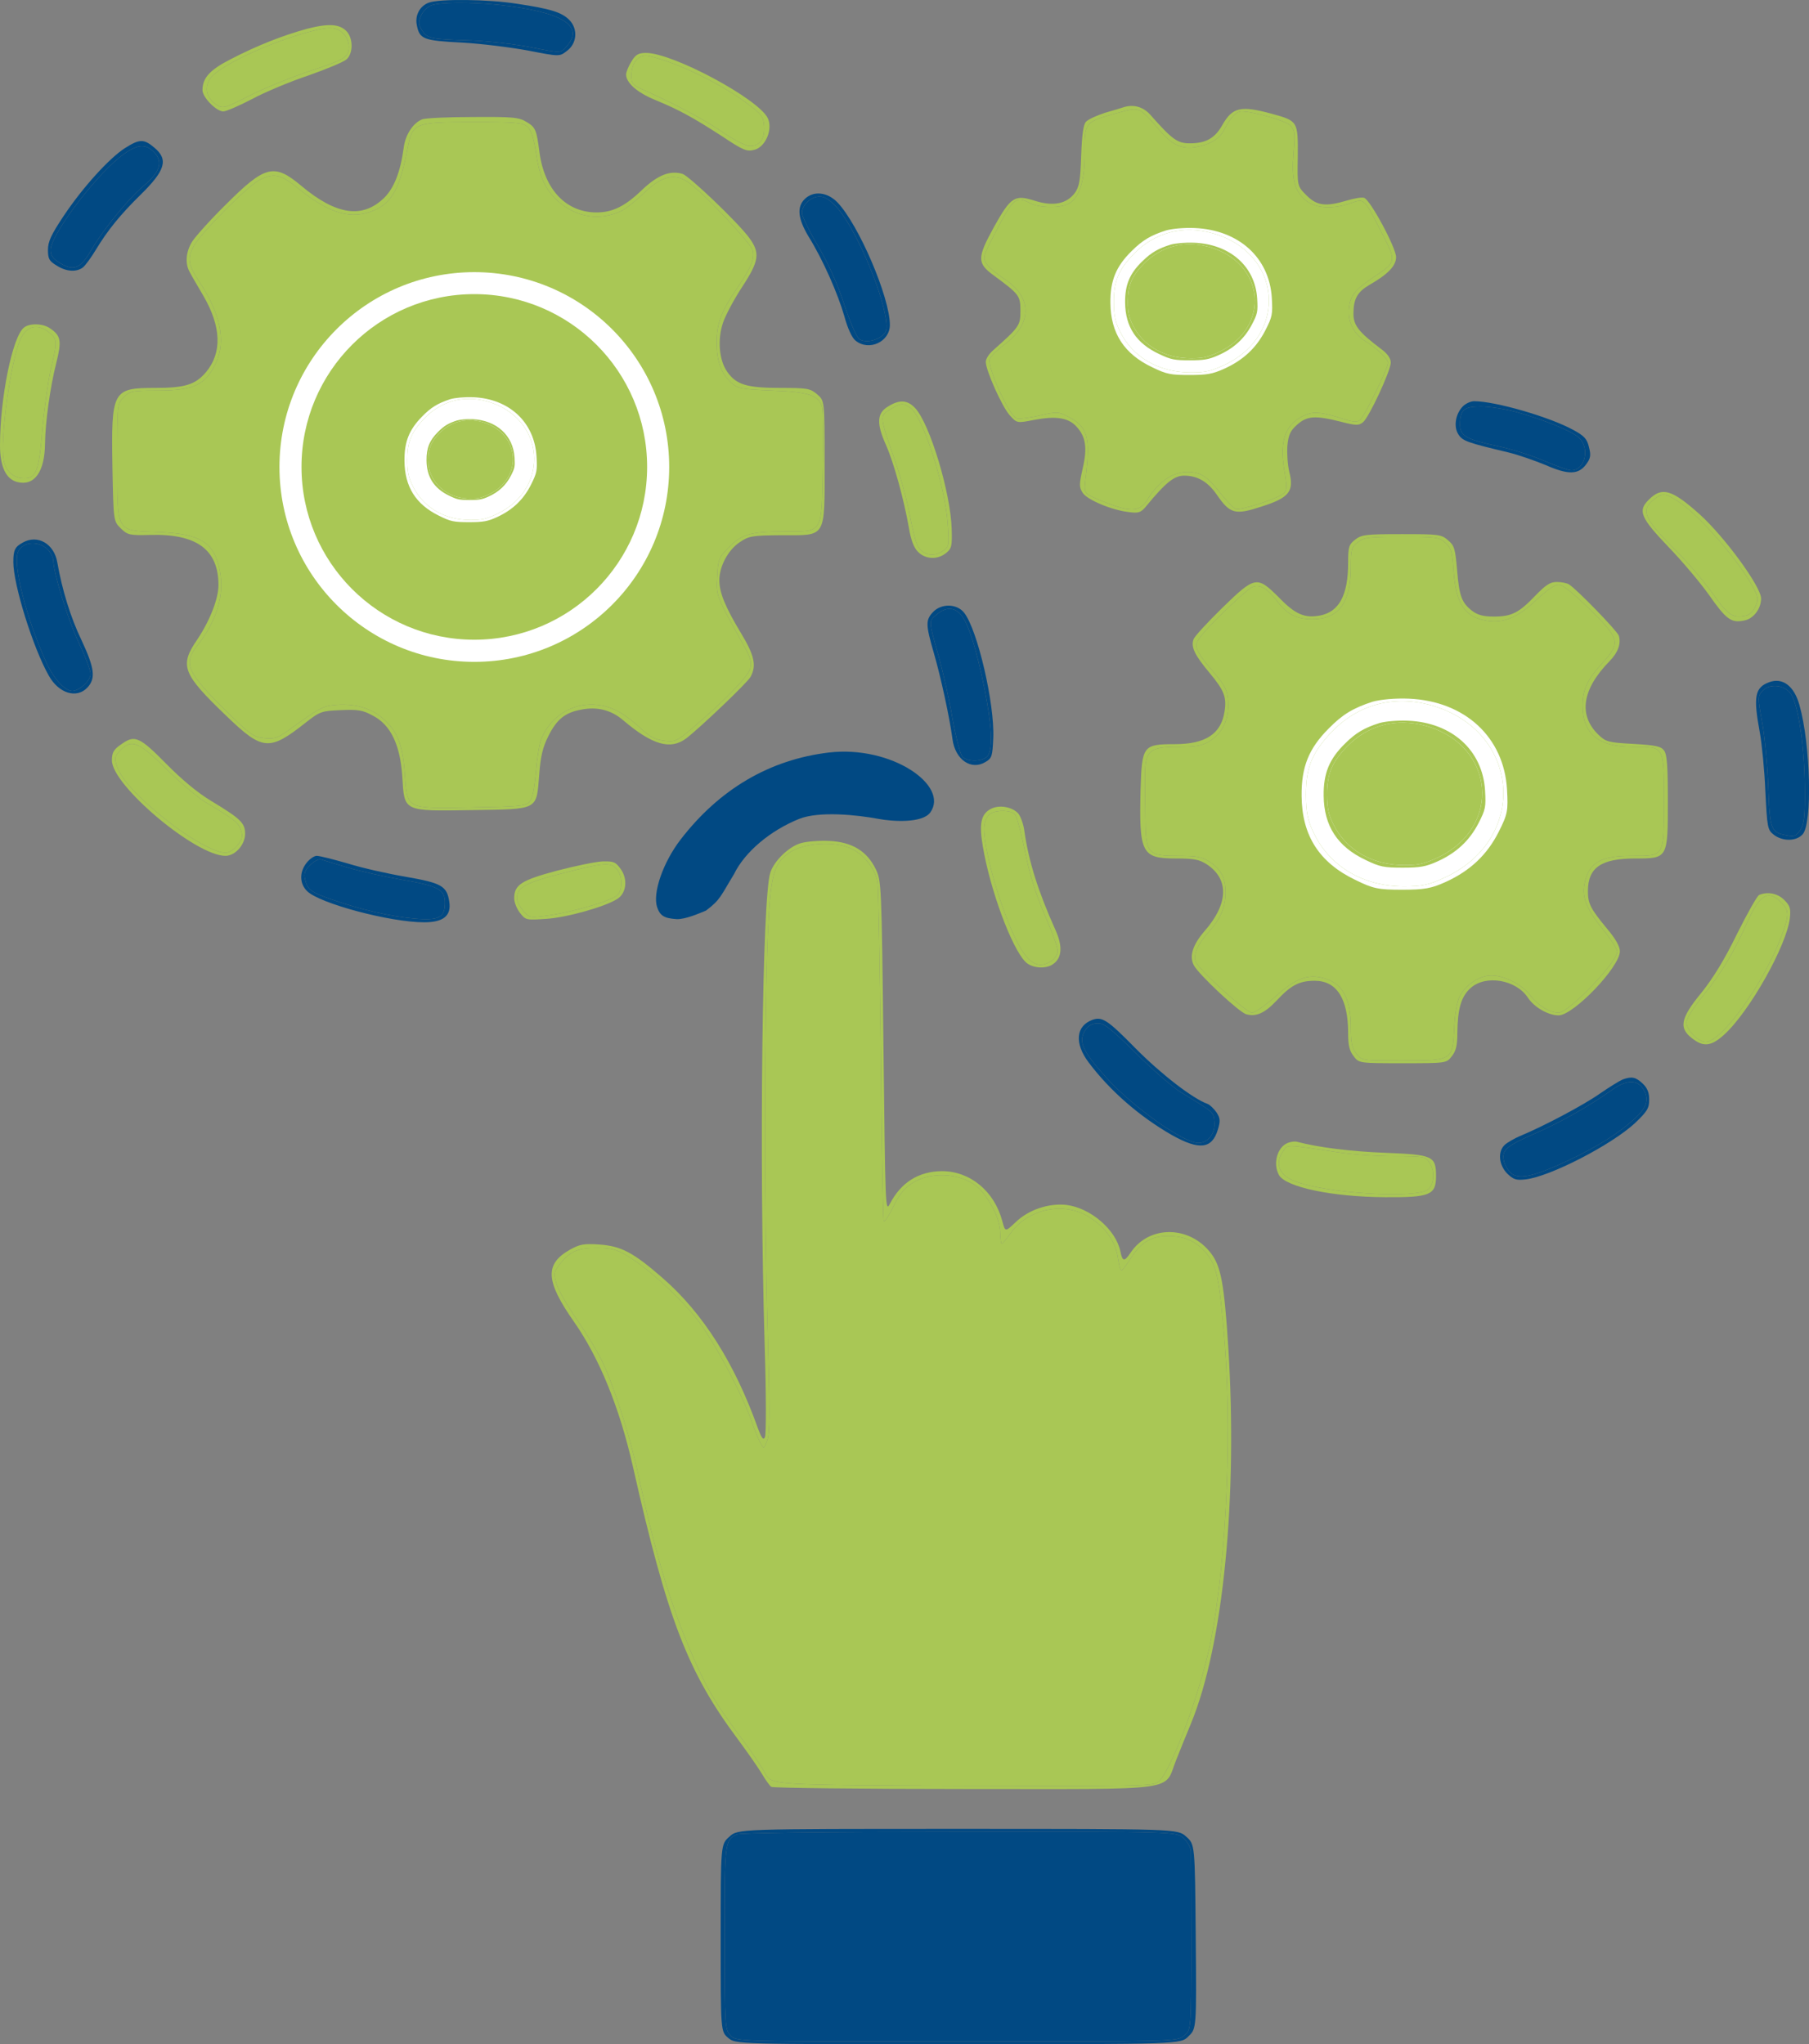 <svg width="246" height="278" viewBox="0 0 246 278" fill="none" xmlns="http://www.w3.org/2000/svg">
<rect x="0" y="0" width="246" height="278" fill="#808080" stroke="none"/>
<g clip-path="url(#clip0_9_100)">
<path d="M58.295 0.365C57.063 0.835 56.375 2.137 56.701 3.511C57.063 5.319 57.643 5.536 62.788 5.789C65.396 5.933 69.454 6.44 71.809 6.874C76.084 7.705 76.084 7.705 77.063 6.946C78.476 5.933 78.621 3.945 77.425 2.716C76.374 1.667 74.889 1.197 70.287 0.51C66.447 -0.105 59.744 -0.177 58.295 0.365ZM67.751 0.655C76.41 1.595 79.526 3.475 77.063 6.295C76.266 7.235 76.266 7.235 72.461 6.476C70.324 6.042 66.664 5.608 64.128 5.5C58.513 5.319 58.114 5.247 57.389 4.126C56.882 3.366 56.882 3.041 57.245 2.137C57.498 1.559 58.114 0.944 58.657 0.727C59.889 0.293 63.839 0.257 67.751 0.655Z" fill="#014983"/>
<path d="M67.751 0.655C76.41 1.595 79.526 3.475 77.063 6.295C76.266 7.235 76.266 7.235 72.461 6.476C70.324 6.042 66.664 5.608 64.128 5.5C58.513 5.319 58.114 5.247 57.389 4.126C56.882 3.366 56.882 3.041 57.245 2.137C57.498 1.559 58.114 0.944 58.657 0.727C59.889 0.293 63.839 0.257 67.751 0.655Z" fill="#014983"/>
<path d="M41.774 3.909C38.477 4.813 34.963 6.187 31.412 8.031C28.55 9.477 27.535 10.598 27.535 12.261C27.535 13.237 29.419 15.153 30.361 15.153C30.76 15.153 32.499 14.394 34.238 13.49C35.977 12.55 39.419 11.104 41.919 10.272C44.383 9.404 46.738 8.428 47.136 8.067C48.006 7.271 48.042 5.355 47.209 4.343C46.267 3.258 44.745 3.149 41.774 3.909ZM46.846 4.74C47.498 5.5 47.643 6.729 47.172 7.416C46.774 8.031 45.796 8.464 41.484 9.875C39.31 10.634 35.905 12.008 33.912 13.02C30.506 14.756 30.325 14.792 29.456 14.249C28.115 13.382 27.753 12.044 28.514 10.778C29.528 9.079 36.52 5.789 42.136 4.306C44.998 3.547 45.868 3.656 46.846 4.74Z" fill="#A9C755"/>
<path d="M46.846 4.74C47.498 5.5 47.643 6.729 47.172 7.416C46.774 8.031 45.796 8.464 41.484 9.875C39.31 10.634 35.905 12.008 33.912 13.02C30.506 14.756 30.325 14.792 29.456 14.249C28.115 13.382 27.753 12.044 28.514 10.778C29.528 9.079 36.52 5.789 42.136 4.306C44.998 3.547 45.868 3.656 46.846 4.74Z" fill="#A9C755"/>
<path d="M85.867 8.356C85.468 9.007 85.142 9.802 85.142 10.128C85.142 11.248 86.591 12.55 89.019 13.562C92.352 14.937 94.127 15.913 98.113 18.48C101.156 20.505 101.555 20.649 102.642 20.36C104.127 19.926 105.105 17.576 104.417 16.093C103.221 13.49 91.519 7.199 87.859 7.199C86.809 7.199 86.446 7.416 85.867 8.356ZM90.939 8.428C94.49 9.694 98.801 11.972 101.446 13.96C103.62 15.551 103.801 15.84 103.91 17.178C104.018 18.914 103.33 19.854 101.953 19.854C101.446 19.854 99.888 19.058 98.439 18.082C95.758 16.238 92.062 14.286 88.149 12.514C85.939 11.538 85.867 11.466 85.867 10.2C85.867 8.681 86.7 7.561 87.823 7.561C88.258 7.561 89.635 7.958 90.939 8.428Z" fill="#A9C755"/>
<path d="M90.939 8.428C94.49 9.694 98.801 11.972 101.446 13.96C103.62 15.551 103.801 15.84 103.91 17.178C104.018 18.914 103.33 19.854 101.953 19.854C101.446 19.854 99.888 19.058 98.439 18.082C95.758 16.238 92.062 14.286 88.149 12.514C85.939 11.538 85.867 11.466 85.867 10.2C85.867 8.681 86.7 7.561 87.823 7.561C88.258 7.561 89.635 7.958 90.939 8.428Z" fill="#A9C755"/>
<path d="M152.712 14.611C152.531 14.683 151.408 15.009 150.285 15.334C149.162 15.696 147.966 16.238 147.676 16.564C147.314 16.961 147.133 18.335 147.024 21.192C146.915 24.59 146.77 25.386 146.155 26.253C145.031 27.736 143.22 28.097 140.72 27.302C137.966 26.434 137.459 26.76 135.14 30.918C132.858 35.076 132.858 35.799 135.14 37.462C138.619 40.029 138.763 40.21 138.763 42.271C138.763 44.259 138.655 44.44 135.032 47.658C134.488 48.128 134.054 48.815 134.054 49.213C134.054 50.37 136.264 55.323 137.314 56.48C138.292 57.565 138.292 57.565 140.684 57.095C143.582 56.553 145.249 56.806 146.336 57.963C147.64 59.337 147.894 60.855 147.241 63.675C146.734 65.917 146.734 66.243 147.241 67.038C147.857 67.978 151.191 69.388 153.509 69.641C154.85 69.822 155.14 69.714 155.864 68.846C158.473 65.664 159.669 64.688 161.009 64.688C162.857 64.688 164.27 65.519 165.502 67.327C167.277 69.894 167.965 70.075 171.588 68.882C175.32 67.689 176.009 66.821 175.32 64.145C175.103 63.242 174.994 61.651 175.067 60.638C175.212 59.12 175.465 58.577 176.407 57.746C177.748 56.553 178.871 56.48 182.313 57.348C184.414 57.89 184.776 57.89 185.356 57.42C186.189 56.733 189.124 50.406 189.124 49.321C189.124 48.743 188.689 48.092 187.784 47.441C184.776 45.163 184.052 44.259 184.052 42.669C184.052 40.644 184.595 39.704 186.189 38.764C188.726 37.317 189.849 36.16 189.849 34.967C189.849 33.702 186.334 27.157 185.501 26.904C185.211 26.796 184.161 26.977 183.182 27.266C180.284 28.134 179.088 27.989 177.675 26.579C176.407 25.313 176.407 25.313 176.48 21.3C176.516 16.491 176.516 16.455 172.965 15.479C168.726 14.322 167.603 14.575 166.226 16.997C165.212 18.805 163.98 19.492 161.806 19.492C160.103 19.492 159.415 18.986 156.408 15.587C155.43 14.502 154.089 14.141 152.712 14.611ZM155.104 15.081C155.43 15.226 156.444 16.238 157.386 17.359C159.198 19.637 160.647 20.36 162.64 19.998C164.632 19.637 165.864 18.878 166.516 17.576C167.35 15.949 168.11 15.153 168.835 15.153C170.429 15.153 174.813 16.419 175.429 17.034C176.081 17.684 176.117 18.082 175.9 20.794C175.61 24.373 176.009 25.928 177.567 27.266C178.871 28.351 181.262 28.495 183.69 27.627C185.574 26.977 185.429 26.868 187.929 31.713C189.921 35.582 189.885 35.618 186.914 37.607C184.233 39.414 183.617 40.174 183.436 41.981C183.255 43.789 184.124 45.453 185.755 46.465C187.24 47.369 188.762 48.851 188.762 49.321C188.762 50.044 185.574 56.589 184.994 57.059C184.559 57.456 184.124 57.42 182.711 56.986C179.922 56.083 178.798 55.938 177.675 56.372C174.885 57.456 173.943 59.771 174.632 63.856C174.994 65.917 174.994 66.604 174.668 67.002C174.052 67.725 168.726 69.46 168.002 69.207C167.712 69.063 166.697 68.014 165.792 66.857C164.596 65.339 163.726 64.615 162.857 64.362C160.357 63.675 157.893 64.941 156.082 67.87C154.922 69.75 153.691 69.75 149.125 67.834C147.386 67.074 147.386 67.074 147.64 64.905C148.328 59.445 147.894 57.963 145.176 56.625C143.908 55.974 143.691 55.974 141.336 56.517C139.959 56.842 138.546 56.986 138.22 56.878C137.206 56.48 134.235 49.936 134.597 48.815C134.706 48.49 135.611 47.586 136.626 46.827C140.43 44.006 140.394 40.355 136.517 37.896C135.539 37.245 134.452 36.341 134.162 35.871C133.619 35.076 133.691 34.859 135.14 32.038C137.821 26.868 138.111 26.615 140.068 27.627C141.263 28.242 143.727 28.351 145.104 27.808C146.698 27.194 147.568 24.663 147.495 20.758C147.459 16.78 147.568 16.6 151.263 15.551C154.089 14.756 154.27 14.756 155.104 15.081Z" fill="#A9C755"/>
<path d="M155.104 15.081C155.43 15.226 156.444 16.238 157.386 17.359C159.198 19.637 160.647 20.36 162.64 19.998C164.632 19.637 165.864 18.878 166.516 17.576C167.35 15.949 168.11 15.153 168.835 15.153C170.429 15.153 174.813 16.419 175.429 17.034C176.081 17.684 176.117 18.082 175.9 20.794C175.61 24.373 176.009 25.928 177.567 27.266C178.871 28.351 181.262 28.495 183.69 27.627C185.574 26.977 185.429 26.868 187.929 31.713C189.921 35.582 189.885 35.618 186.914 37.607C184.233 39.414 183.617 40.174 183.436 41.981C183.255 43.789 184.124 45.453 185.755 46.465C187.24 47.369 188.762 48.851 188.762 49.321C188.762 50.044 185.574 56.589 184.994 57.059C184.559 57.456 184.124 57.42 182.711 56.986C179.922 56.083 178.798 55.938 177.675 56.372C174.885 57.456 173.943 59.771 174.632 63.856C174.994 65.917 174.994 66.604 174.668 67.002C174.052 67.725 168.726 69.46 168.002 69.207C167.712 69.063 166.697 68.014 165.792 66.857C164.596 65.339 163.726 64.615 162.857 64.362C160.357 63.675 157.893 64.941 156.082 67.87C154.922 69.75 153.691 69.75 149.125 67.834C147.386 67.074 147.386 67.074 147.64 64.905C148.328 59.445 147.894 57.963 145.176 56.625C143.908 55.974 143.691 55.974 141.336 56.517C139.959 56.842 138.546 56.986 138.22 56.878C137.206 56.48 134.235 49.936 134.597 48.815C134.706 48.49 135.611 47.586 136.626 46.827C140.43 44.006 140.394 40.355 136.517 37.896C135.539 37.245 134.452 36.341 134.162 35.871C133.619 35.076 133.691 34.859 135.14 32.038C137.821 26.868 138.111 26.615 140.068 27.627C141.263 28.242 143.727 28.351 145.104 27.808C146.698 27.194 147.568 24.663 147.495 20.758C147.459 16.78 147.568 16.6 151.263 15.551C154.089 14.756 154.27 14.756 155.104 15.081Z" fill="#A9C755"/>
<path d="M57.389 16.238C56.157 16.744 55.107 18.335 54.889 20.143C54.455 23.361 53.585 25.603 52.208 26.94C49.274 29.761 45.723 29.254 40.977 25.277C37.281 22.168 36.05 22.493 30.76 27.772C28.622 29.869 26.557 32.183 26.122 32.87C25.253 34.28 25.144 35.907 25.832 37.064C26.05 37.498 26.883 38.908 27.644 40.21C30.108 44.44 30.216 47.983 28.006 50.623C26.557 52.322 25.144 52.756 21.122 52.756C15.289 52.756 15.108 53.082 15.289 63.603C15.434 70.871 15.434 70.871 16.413 71.847C17.355 72.751 17.572 72.823 20.398 72.751C26.738 72.57 29.709 74.739 29.709 79.584C29.709 81.428 28.514 84.466 26.811 86.996C24.383 90.54 24.782 91.624 30.869 97.446C35.687 102.074 36.629 102.182 41.52 98.314C43.513 96.759 43.694 96.686 46.339 96.578C48.694 96.469 49.346 96.578 50.723 97.337C53.15 98.603 54.419 101.314 54.708 105.617C54.998 110.426 54.745 110.317 64.237 110.173C73.331 110.028 72.932 110.245 73.331 105.292C73.512 102.869 73.802 101.64 74.563 100.121C75.722 97.807 76.845 96.903 79.055 96.506C81.229 96.072 83.149 96.578 84.743 97.952C88.693 101.314 91.193 102.038 93.33 100.411C95.25 98.928 101.627 92.854 102.062 92.058C102.895 90.54 102.605 89.13 100.757 86.093C98.584 82.477 97.823 80.597 97.823 78.897C97.823 77.017 99.018 74.776 100.613 73.727C101.844 72.895 102.279 72.823 106.228 72.787C112.46 72.787 112.134 73.365 112.134 62.844C112.134 54.492 112.134 54.492 111.119 53.624C110.177 52.828 109.815 52.756 106.12 52.756C101.555 52.756 100.142 52.322 98.91 50.587C97.787 49.032 97.533 46.176 98.33 43.862C98.656 42.886 99.816 40.716 100.902 39.053C103.257 35.473 103.402 34.389 101.844 32.292C100.286 30.195 93.765 23.976 92.823 23.65C91.12 23.144 89.454 23.795 87.316 25.82C84.997 28.061 83.294 28.893 81.084 28.893C76.954 28.857 74.055 25.783 73.367 20.758C72.969 17.648 72.824 17.323 71.628 16.6C70.577 15.949 69.817 15.877 64.309 15.913C60.94 15.913 57.788 16.057 57.389 16.238ZM71.701 17.214C72.208 17.684 72.534 18.588 72.824 20.396C73.367 24.156 74.128 25.783 75.939 27.41C78.476 29.616 81.628 30.086 84.599 28.64C85.215 28.314 86.519 27.266 87.533 26.29C90.033 23.867 91.808 23.469 93.765 24.916C95.903 26.47 102.098 33.087 102.352 34.027C102.641 35.148 102.134 36.413 100.323 39.053C98.076 42.343 97.46 43.97 97.46 46.537C97.46 49.141 98.04 50.731 99.417 52.033C100.359 52.865 100.721 52.937 105.033 53.118C110.033 53.299 111.373 53.769 111.808 55.432C111.917 55.902 111.953 59.554 111.88 63.531C111.735 72.642 111.953 72.281 106.736 72.281C102.098 72.281 100.866 72.642 99.091 74.45C97.75 75.824 97.642 76.077 97.533 78.391C97.388 81.067 97.316 80.922 101.265 88.009C102.062 89.419 102.243 90.106 102.026 90.901C101.772 91.986 98.439 95.385 94.055 99.109C92.026 100.808 91.772 100.917 90.323 100.736C89.091 100.591 88.367 100.23 86.954 98.892C85.939 97.952 84.454 96.867 83.584 96.506C79.599 94.698 75.106 96.542 73.548 100.664C73.331 101.278 73.005 103.267 72.86 105.111C72.642 107.497 72.389 108.654 71.954 109.088C71.447 109.63 70.287 109.703 64.02 109.811C55.034 109.956 55.397 110.137 55.034 105.039C54.745 101.206 54.02 99.398 52.027 97.663C50.433 96.289 48.259 95.674 45.759 95.855C43.875 96.036 43.622 96.144 39.31 99.254C37.716 100.411 37.318 100.519 35.905 100.374C34.492 100.23 33.984 99.868 31.086 97.012C25.398 91.444 24.89 90.287 26.811 87.828C29.492 84.429 30.542 80.922 29.89 77.596C29.129 73.727 27.245 72.57 21.448 72.353C15.688 72.136 15.941 72.57 15.941 62.627C15.941 54.889 15.941 54.889 16.847 54.022C17.644 53.19 17.97 53.118 21.34 53.118C26.376 53.118 27.97 52.358 29.383 49.321C30.76 46.356 29.963 42.596 27.064 38.257C25.543 35.943 25.434 35.003 26.448 33.304C27.608 31.388 33.731 25.277 35.216 24.518C37.281 23.469 38.078 23.65 40.615 25.675C44.926 29.146 47.861 29.941 50.977 28.567C53.368 27.483 54.419 25.458 55.433 20.143C56.085 16.708 56.411 16.6 64.309 16.6C70.07 16.6 71.012 16.672 71.701 17.214Z" fill="#A9C755"/>
<path d="M71.701 17.214C72.208 17.684 72.534 18.588 72.824 20.396C73.367 24.156 74.128 25.783 75.939 27.41C78.476 29.616 81.628 30.086 84.599 28.64C85.215 28.314 86.519 27.266 87.533 26.29C90.033 23.867 91.808 23.469 93.765 24.916C95.903 26.47 102.098 33.087 102.352 34.027C102.641 35.148 102.134 36.413 100.323 39.053C98.076 42.343 97.46 43.97 97.46 46.537C97.46 49.141 98.04 50.731 99.417 52.033C100.359 52.865 100.721 52.937 105.033 53.118C110.033 53.299 111.373 53.769 111.808 55.432C111.917 55.902 111.953 59.554 111.88 63.531C111.735 72.642 111.953 72.281 106.736 72.281C102.098 72.281 100.866 72.642 99.091 74.45C97.75 75.824 97.642 76.077 97.533 78.391C97.388 81.067 97.316 80.922 101.265 88.009C102.062 89.419 102.243 90.106 102.026 90.901C101.772 91.986 98.439 95.385 94.055 99.109C92.026 100.808 91.772 100.917 90.323 100.736C89.091 100.591 88.367 100.23 86.954 98.892C85.939 97.952 84.454 96.867 83.584 96.506C79.599 94.698 75.106 96.542 73.548 100.664C73.331 101.278 73.005 103.267 72.86 105.111C72.642 107.497 72.389 108.654 71.954 109.088C71.447 109.63 70.287 109.703 64.02 109.811C55.034 109.956 55.397 110.137 55.034 105.039C54.745 101.206 54.02 99.398 52.027 97.663C50.433 96.289 48.259 95.674 45.759 95.855C43.875 96.036 43.622 96.144 39.31 99.254C37.716 100.411 37.318 100.519 35.905 100.374C34.492 100.23 33.984 99.868 31.086 97.012C25.398 91.444 24.89 90.287 26.811 87.828C29.492 84.429 30.542 80.922 29.89 77.596C29.129 73.727 27.245 72.57 21.448 72.353C15.688 72.136 15.941 72.57 15.941 62.627C15.941 54.889 15.941 54.889 16.847 54.022C17.644 53.19 17.97 53.118 21.34 53.118C26.376 53.118 27.97 52.358 29.383 49.321C30.76 46.356 29.963 42.596 27.064 38.257C25.543 35.943 25.434 35.003 26.448 33.304C27.608 31.388 33.731 25.277 35.216 24.518C37.281 23.469 38.078 23.65 40.615 25.675C44.926 29.146 47.861 29.941 50.977 28.567C53.368 27.483 54.419 25.458 55.433 20.143C56.085 16.708 56.411 16.6 64.309 16.6C70.07 16.6 71.012 16.672 71.701 17.214Z" fill="#A9C755"/>
<path d="M16.992 20.143C14.855 21.517 11.268 25.458 8.659 29.363C6.956 31.93 6.522 32.834 6.522 33.991C6.522 35.22 6.703 35.51 7.717 36.124C9.021 36.956 10.398 37.028 11.268 36.377C11.594 36.124 12.391 35.039 13.043 33.955C14.637 31.315 16.376 29.182 19.057 26.543C22.499 23.18 22.934 21.698 20.978 20.071C19.565 18.878 18.985 18.878 16.992 20.143ZM20.978 20.721C22.209 22.023 21.738 23.433 19.528 25.277C17.391 27.085 13.949 31.315 12.355 34.099C10.942 36.522 10 36.92 8.152 35.763C7.21 35.184 6.884 34.75 6.884 33.991C6.884 32.038 12.536 24.446 16.159 21.481C18.478 19.601 19.746 19.42 20.978 20.721Z" fill="#014983"/>
<path d="M20.978 20.721C22.209 22.023 21.738 23.433 19.528 25.277C17.391 27.085 13.949 31.315 12.355 34.099C10.942 36.522 10 36.92 8.152 35.763C7.21 35.184 6.884 34.75 6.884 33.991C6.884 32.038 12.536 24.446 16.159 21.481C18.478 19.601 19.746 19.42 20.978 20.721Z" fill="#014983"/>
<path d="M109.417 27.085C108.33 28.17 108.511 29.761 109.96 32.183C111.917 35.329 113.945 39.957 114.815 42.994C115.25 44.621 115.866 45.959 116.337 46.32C118.148 47.803 121.01 46.501 121.01 44.187C121.01 40.463 116.808 30.628 113.909 27.555C112.532 26.109 110.612 25.892 109.417 27.085ZM113.728 28.134C116.156 30.737 119.815 39.053 120.467 43.392C120.648 44.693 120.576 45.127 120.032 45.597C119.126 46.393 117.569 46.646 116.844 46.103C116.482 45.85 115.576 43.753 114.815 41.439C113.945 38.727 112.677 35.907 111.264 33.485C110.033 31.424 109.054 29.363 109.054 28.965C109.054 27.881 110.286 26.724 111.482 26.724C112.134 26.724 112.859 27.194 113.728 28.134Z" fill="#014983"/>
<path d="M113.728 28.134C116.156 30.737 119.815 39.053 120.467 43.392C120.648 44.693 120.576 45.127 120.032 45.597C119.126 46.393 117.569 46.646 116.844 46.103C116.482 45.85 115.576 43.753 114.815 41.439C113.945 38.727 112.677 35.907 111.264 33.485C110.033 31.424 109.054 29.363 109.054 28.965C109.054 27.881 110.286 26.724 111.482 26.724C112.134 26.724 112.859 27.194 113.728 28.134Z" fill="#014983"/>
<path d="M3.261 44.549C1.703 45.742 0 54.13 0 60.53C0 63.459 0.797 65.158 2.355 65.556C4.674 66.134 6.087 64.182 6.123 60.313C6.159 57.457 6.811 52.684 7.645 49.394C8.406 46.356 8.297 45.669 6.811 44.657C5.833 43.97 4.022 43.934 3.261 44.549ZM6.666 45.2C7.79 46.103 7.826 46.429 6.884 50.298C6.522 51.961 6.014 55.576 5.761 58.361C5.326 63.965 4.927 65.049 3.333 65.049C1.848 65.049 0.797 64.109 0.507 62.627C-0.036 59.807 1.449 49.213 2.754 46.176C3.587 44.332 5.072 43.934 6.666 45.2Z" fill="#A9C755"/>
<path d="M6.666 45.2C7.79 46.103 7.826 46.429 6.884 50.298C6.522 51.961 6.014 55.576 5.761 58.361C5.326 63.965 4.927 65.049 3.333 65.049C1.848 65.049 0.797 64.109 0.507 62.627C-0.036 59.807 1.449 49.213 2.754 46.176C3.587 44.332 5.072 43.934 6.666 45.2Z" fill="#A9C755"/>
<path d="M120.757 55.287C119.235 56.191 119.163 57.601 120.503 60.566C121.554 62.952 122.931 67.978 123.583 71.702C123.873 73.474 124.271 74.486 124.851 75.065C125.865 76.077 127.496 76.15 128.655 75.21C129.416 74.595 129.488 74.269 129.416 71.919C129.271 67.002 126.445 57.637 124.452 55.504C123.402 54.383 122.315 54.311 120.757 55.287ZM123.8 55.468C125.503 56.661 128.51 65.953 128.873 71.232C129.09 74.306 129.054 74.378 128.112 74.993C126.952 75.752 125.576 75.499 124.851 74.342C124.561 73.908 124.09 71.992 123.728 70.111C123.402 68.231 122.46 64.796 121.663 62.519C119.597 56.553 119.597 56.553 121.047 55.685C122.532 54.781 122.786 54.781 123.8 55.468Z" fill="#A9C755"/>
<path d="M123.8 55.468C125.503 56.661 128.51 65.953 128.873 71.232C129.09 74.306 129.054 74.378 128.112 74.993C126.952 75.752 125.576 75.499 124.851 74.342C124.561 73.908 124.09 71.992 123.728 70.111C123.402 68.231 122.46 64.796 121.663 62.519C119.597 56.553 119.597 56.553 121.047 55.685C122.532 54.781 122.786 54.781 123.8 55.468Z" fill="#A9C755"/>
<path d="M198.943 55.251C197.928 56.263 197.638 58.035 198.327 59.084C198.906 59.987 199.559 60.204 205.174 61.542C206.515 61.868 208.761 62.663 210.174 63.242C213.218 64.579 214.631 64.579 215.681 63.169C216.297 62.338 216.37 61.94 216.08 60.819C215.826 59.698 215.428 59.264 213.942 58.469C210.718 56.697 203.327 54.564 200.464 54.564C199.993 54.564 199.305 54.889 198.943 55.251ZM206.116 56.01C209.993 57.095 213.725 58.614 214.703 59.517C216.261 60.928 215.536 63.965 213.689 63.965C213.29 63.965 211.66 63.386 210.065 62.699C208.471 62.012 205.609 61.072 203.689 60.675C199.414 59.771 198.544 59.264 198.544 57.782C198.544 55.757 199.051 55.287 201.37 55.287C202.529 55.287 204.631 55.613 206.116 56.01Z" fill="#014983"/>
<path d="M206.116 56.01C209.993 57.095 213.725 58.614 214.703 59.517C216.261 60.928 215.536 63.965 213.689 63.965C213.29 63.965 211.66 63.386 210.065 62.699C208.471 62.012 205.609 61.072 203.689 60.675C199.414 59.771 198.544 59.264 198.544 57.782C198.544 55.757 199.051 55.287 201.37 55.287C202.529 55.287 204.631 55.613 206.116 56.01Z" fill="#014983"/>
<path d="M224.232 67.942C222.674 69.461 223.072 70.401 226.985 74.486C228.797 76.367 231.224 79.259 232.384 80.886C234.739 84.249 235.427 84.755 237.166 84.393C238.434 84.176 239.485 82.802 239.485 81.392C239.485 79.801 234.557 73.04 231.116 69.931C227.348 66.568 226.007 66.17 224.232 67.942ZM228.362 68.304C231.26 70.22 236.659 76.511 238.47 80.018C239.086 81.175 239.122 81.573 238.724 82.441C238.507 83.019 237.927 83.598 237.492 83.706C235.681 84.14 235.028 83.742 232.818 80.597C231.587 78.897 229.376 76.33 227.891 74.848C223.616 70.618 223.072 69.388 224.848 67.978C226.116 67.002 226.369 67.002 228.362 68.304Z" fill="#A9C755"/>
<path d="M228.362 68.304C231.26 70.22 236.659 76.511 238.47 80.018C239.086 81.175 239.122 81.573 238.724 82.441C238.507 83.019 237.927 83.598 237.492 83.706C235.681 84.14 235.028 83.742 232.818 80.597C231.587 78.897 229.376 76.33 227.891 74.848C223.616 70.618 223.072 69.388 224.848 67.978C226.116 67.002 226.369 67.002 228.362 68.304Z" fill="#A9C755"/>
<path d="M184.269 73.402C183.436 74.052 183.327 74.378 183.327 76.547C183.327 80.958 182.095 83.2 179.523 83.706C177.422 84.104 176.154 83.562 173.943 81.284C170.936 78.283 170.683 78.319 166.226 82.658C164.234 84.61 162.458 86.526 162.313 86.924C161.915 87.973 162.458 89.094 164.487 91.516C166.48 93.902 166.842 94.842 166.516 96.795C166.045 99.832 163.908 101.206 159.741 101.206C155.43 101.206 155.285 101.423 155.104 107.353C154.886 116.066 155.248 116.753 159.922 116.753C162.458 116.753 163.111 116.898 164.161 117.585C167.168 119.61 167.023 122.936 163.835 126.588C162.169 128.504 161.698 130.059 162.35 131.288C163.002 132.518 168.509 137.688 169.487 137.941C170.828 138.303 171.987 137.796 173.617 136.061C175.574 133.964 176.697 133.385 178.798 133.385C181.769 133.385 183.327 135.808 183.327 140.472C183.327 142.171 183.508 142.931 184.088 143.654C184.813 144.594 184.813 144.594 190.755 144.594C196.696 144.594 196.696 144.594 197.421 143.654C198.001 142.931 198.182 142.171 198.182 140.472C198.218 137.218 198.689 135.519 199.993 134.362C202.058 132.518 206.189 133.241 207.783 135.699C208.652 137.001 210.536 138.086 211.949 138.086C213.978 138.086 220.283 131.505 220.283 129.372C220.283 128.721 219.703 127.673 218.507 126.262C216.297 123.587 215.935 122.9 215.935 121.201C215.935 117.983 217.746 116.753 222.348 116.753C226.804 116.753 226.804 116.753 226.804 108.98C226.804 104.207 226.695 102.616 226.297 102.074C225.862 101.495 225.174 101.351 222.13 101.17C218.725 100.989 218.362 100.881 217.384 99.941C214.594 97.265 215.138 93.722 218.906 89.889C220.029 88.732 220.464 87.539 220.138 86.454C219.92 85.803 214.449 80.163 213.362 79.476C213.073 79.295 212.348 79.15 211.696 79.15C210.79 79.15 210.21 79.548 208.797 80.995C206.551 83.345 205.573 83.851 203.145 83.851C201.696 83.851 200.935 83.634 200.211 83.091C198.762 81.971 198.435 81.067 198.146 77.523C197.892 74.631 197.783 74.197 196.914 73.474C196.008 72.678 195.646 72.642 190.61 72.642C185.718 72.642 185.139 72.715 184.269 73.402ZM196.515 73.799C197.349 74.522 197.493 74.993 197.675 77.776C198.001 82.188 199.233 83.959 202.24 84.429C204.45 84.791 206.442 83.959 208.87 81.645C210.283 80.308 211.406 79.512 211.949 79.512C212.493 79.512 213.87 80.597 216.152 82.838C220.283 86.888 220.427 87.43 217.891 90.178C215.862 92.384 215.21 93.83 215.21 95.927C215.21 99.796 217.348 101.568 221.985 101.568C226.406 101.568 226.261 101.351 226.261 108.98C226.261 116.645 226.406 116.392 221.84 116.392C217.601 116.392 216.044 117.332 215.464 120.224C215.102 122.032 215.79 123.732 217.928 126.335C219.014 127.673 219.92 129.047 219.92 129.408C219.92 130.854 213.326 137.724 211.949 137.724C210.754 137.724 209.16 136.748 208.145 135.41C206.986 133.892 204.595 132.662 202.819 132.662C201.189 132.662 199.269 133.928 198.472 135.555C198.109 136.314 197.82 137.977 197.747 139.785C197.53 144.232 197.566 144.232 190.718 144.232C185.175 144.232 185.175 144.232 184.45 143.292C183.834 142.497 183.69 141.81 183.69 139.64C183.69 135.772 182.53 133.675 179.994 133.024C177.82 132.409 176.117 133.096 173.4 135.555C172.059 136.748 170.646 137.724 170.248 137.724C169.487 137.724 163.038 131.903 162.603 130.782C162.241 129.842 162.857 128.432 164.342 126.769C165.973 124.997 166.661 123.37 166.661 121.381C166.661 119.393 166.045 118.236 164.524 117.223C163.473 116.536 162.821 116.392 160.285 116.392C155.973 116.392 155.792 116.175 155.756 110.86C155.719 108.654 155.719 106.413 155.719 105.906C155.647 102.11 156.19 101.568 160.248 101.568C162.567 101.568 163.473 101.423 164.415 100.844C166.081 99.832 167.023 98.097 167.023 96.036C167.023 93.939 166.734 93.324 164.415 90.684C163.364 89.455 162.676 88.334 162.676 87.792C162.676 87.141 163.618 85.984 166.045 83.598C167.857 81.79 169.741 80.127 170.212 79.874C171.262 79.367 172.277 79.946 173.762 81.862C175.03 83.562 176.371 84.212 178.472 84.212C182.023 84.212 183.69 81.971 183.69 77.198C183.69 74.703 183.762 74.45 184.632 73.763C185.501 73.076 186.081 73.004 190.61 73.004C195.283 73.004 195.682 73.04 196.515 73.799Z" fill="#A9C755"/>
<path d="M196.515 73.799C197.349 74.522 197.493 74.993 197.675 77.776C198.001 82.188 199.233 83.959 202.24 84.429C204.45 84.791 206.442 83.959 208.87 81.645C210.283 80.308 211.406 79.512 211.949 79.512C212.493 79.512 213.87 80.597 216.152 82.838C220.283 86.888 220.427 87.43 217.891 90.178C215.862 92.384 215.21 93.83 215.21 95.927C215.21 99.796 217.348 101.568 221.985 101.568C226.406 101.568 226.261 101.351 226.261 108.98C226.261 116.645 226.406 116.392 221.84 116.392C217.601 116.392 216.044 117.332 215.464 120.224C215.102 122.032 215.79 123.732 217.928 126.335C219.014 127.673 219.92 129.047 219.92 129.408C219.92 130.854 213.326 137.724 211.949 137.724C210.754 137.724 209.16 136.748 208.145 135.41C206.986 133.892 204.595 132.662 202.819 132.662C201.189 132.662 199.269 133.928 198.472 135.555C198.109 136.314 197.82 137.977 197.747 139.785C197.53 144.232 197.566 144.232 190.718 144.232C185.175 144.232 185.175 144.232 184.45 143.292C183.834 142.497 183.69 141.81 183.69 139.64C183.69 135.772 182.53 133.675 179.994 133.024C177.82 132.409 176.117 133.096 173.4 135.555C172.059 136.748 170.646 137.724 170.248 137.724C169.487 137.724 163.038 131.903 162.603 130.782C162.241 129.842 162.857 128.432 164.342 126.769C165.973 124.997 166.661 123.37 166.661 121.381C166.661 119.393 166.045 118.236 164.524 117.223C163.473 116.536 162.821 116.392 160.285 116.392C155.973 116.392 155.792 116.175 155.756 110.86C155.719 108.654 155.719 106.413 155.719 105.906C155.647 102.11 156.19 101.568 160.248 101.568C162.567 101.568 163.473 101.423 164.415 100.844C166.081 99.832 167.023 98.097 167.023 96.036C167.023 93.939 166.734 93.324 164.415 90.684C163.364 89.455 162.676 88.334 162.676 87.792C162.676 87.141 163.618 85.984 166.045 83.598C167.857 81.79 169.741 80.127 170.212 79.874C171.262 79.367 172.277 79.946 173.762 81.862C175.03 83.562 176.371 84.212 178.472 84.212C182.023 84.212 183.69 81.971 183.69 77.198C183.69 74.703 183.762 74.45 184.632 73.763C185.501 73.076 186.081 73.004 190.61 73.004C195.283 73.004 195.682 73.04 196.515 73.799Z" fill="#A9C755"/>
<path d="M186.664 95.429C184.006 96.293 182.571 97.156 180.672 99.088C177.972 101.801 176.959 104.309 177.001 108.256C177.043 113.641 179.406 117.3 184.259 119.643C186.748 120.877 187.466 121 190.672 121C193.668 121 194.639 120.836 196.622 119.931C199.955 118.41 202.234 116.231 203.795 113.148C205.019 110.722 205.103 110.27 204.934 107.351C204.513 100.239 199.196 95.347 191.601 95.018C189.66 94.936 187.677 95.142 186.664 95.429ZM194.639 95.923C206.664 99.335 207.93 113.847 196.706 119.232C194.343 120.342 193.457 120.548 190.926 120.548C185.356 120.548 180.799 117.835 178.605 113.189C177.845 111.586 177.592 110.435 177.592 108.05C177.592 104.35 178.436 102.377 181.01 99.623C184.639 95.799 189.533 94.484 194.639 95.923Z" fill="white"/>
<path d="M194.639 95.923C206.664 99.335 207.93 113.847 196.706 119.232C194.343 120.342 193.457 120.548 190.926 120.548C185.356 120.548 180.799 117.835 178.605 113.189C177.845 111.586 177.592 110.435 177.592 108.05C177.592 104.35 178.436 102.377 181.01 99.623C184.639 95.799 189.533 94.484 194.639 95.923Z" fill="white"/>
<path d="M187.593 98.33C185.504 98.994 184.377 99.659 182.885 101.145C180.764 103.232 179.968 105.161 180.001 108.197C180.034 112.339 181.891 115.154 185.703 116.956C187.659 117.905 188.223 118 190.743 118C193.097 118 193.859 117.874 195.417 117.178C198.036 116.008 199.827 114.332 201.053 111.96C202.015 110.094 202.081 109.746 201.948 107.501C201.617 102.03 197.44 98.267 191.472 98.014C189.947 97.951 188.389 98.109 187.593 98.33ZM193.859 98.71C203.308 101.335 204.302 112.498 195.484 116.64C193.627 117.494 192.931 117.652 190.942 117.652C186.565 117.652 182.985 115.565 181.261 111.992C180.664 110.758 180.465 109.873 180.465 108.039C180.465 105.193 181.128 103.675 183.151 101.556C186.002 98.615 189.848 97.603 193.859 98.71Z" fill="#A9C755"/>
<path d="M193.859 98.71C203.308 101.335 204.302 112.498 195.484 116.64C193.627 117.494 192.931 117.652 190.942 117.652C186.565 117.652 182.985 115.565 181.261 111.992C180.664 110.758 180.465 109.873 180.465 108.039C180.465 105.193 181.128 103.675 183.151 101.556C186.002 98.615 189.848 97.603 193.859 98.71Z" fill="#A9C755"/>
<path d="M158.593 31.33C156.504 31.994 155.377 32.658 153.885 34.145C151.764 36.232 150.968 38.161 151.001 41.197C151.034 45.339 152.891 48.154 156.703 49.956C158.659 50.905 159.223 51 161.743 51C164.097 51 164.859 50.873 166.417 50.178C169.036 49.008 170.827 47.332 172.053 44.96C173.015 43.094 173.081 42.746 172.948 40.501C172.617 35.03 168.44 31.267 162.472 31.014C160.947 30.951 159.389 31.109 158.593 31.33ZM164.859 31.71C174.308 34.334 175.302 45.498 166.484 49.64C164.627 50.494 163.931 50.652 161.942 50.652C157.565 50.652 153.985 48.565 152.261 44.992C151.664 43.758 151.465 42.873 151.465 41.039C151.465 38.193 152.128 36.675 154.151 34.556C157.002 31.615 160.848 30.603 164.859 31.71Z" fill="white"/>
<path d="M164.859 31.71C174.308 34.334 175.302 45.498 166.484 49.64C164.627 50.494 163.931 50.652 161.942 50.652C157.565 50.652 153.985 48.565 152.261 44.992C151.664 43.758 151.465 42.873 151.465 41.039C151.465 38.193 152.128 36.675 154.151 34.556C157.002 31.615 160.848 30.603 164.859 31.71Z" fill="white"/>
<path d="M159.213 33.264C157.504 33.795 156.581 34.327 155.361 35.516C153.625 37.185 152.974 38.729 153.001 41.157C153.028 44.471 154.547 46.723 157.666 48.165C159.267 48.924 159.728 49 161.789 49C163.715 49 164.339 48.899 165.614 48.342C167.757 47.406 169.222 46.065 170.225 44.168C171.012 42.675 171.066 42.397 170.958 40.601C170.687 36.224 167.269 33.214 162.386 33.011C161.138 32.961 159.864 33.087 159.213 33.264ZM164.339 33.568C172.07 35.668 172.884 44.598 165.668 47.912C164.149 48.595 163.58 48.722 161.952 48.722C158.372 48.722 155.442 47.052 154.032 44.193C153.543 43.207 153.381 42.498 153.381 41.031C153.381 38.754 153.923 37.54 155.578 35.845C157.911 33.492 161.057 32.682 164.339 33.568Z" fill="#A9C755"/>
<path d="M164.339 33.568C172.07 35.668 172.884 44.598 165.668 47.912C164.149 48.595 163.58 48.722 161.952 48.722C158.372 48.722 155.442 47.052 154.032 44.193C153.543 43.207 153.381 42.498 153.381 41.031C153.381 38.754 153.923 37.54 155.578 35.845C157.911 33.492 161.057 32.682 164.339 33.568Z" fill="#A9C755"/>
<path d="M3.08 73.799C2.029 74.378 1.812 74.812 1.812 76.439C1.812 79.512 4.493 88.117 6.63 91.878C7.971 94.3 10.434 95.059 11.884 93.505C13.043 92.275 12.862 90.865 11.087 87.069C9.601 83.996 8.442 80.199 7.79 76.475C7.355 73.944 5.109 72.642 3.08 73.799ZM6.63 74.884C6.956 75.282 7.246 75.896 7.246 76.222C7.246 77.849 9.275 84.429 10.724 87.43C11.594 89.274 12.318 91.191 12.318 91.661C12.318 92.565 10.761 93.975 9.819 93.975C8.804 93.939 7.282 92.275 6.304 90.106C3.551 84.032 1.703 76.692 2.464 75.029C3.116 73.582 5.435 73.51 6.63 74.884Z" fill="#014983"/>
<path d="M6.63 74.884C6.956 75.282 7.246 75.896 7.246 76.222C7.246 77.849 9.275 84.429 10.724 87.43C11.594 89.274 12.318 91.191 12.318 91.661C12.318 92.565 10.761 93.975 9.819 93.975C8.804 93.939 7.282 92.275 6.304 90.106C3.551 84.032 1.703 76.692 2.464 75.029C3.116 73.582 5.435 73.51 6.63 74.884Z" fill="#014983"/>
<path d="M126.88 83.236C125.865 84.321 125.865 84.936 126.989 88.804C127.931 92.058 129.126 97.518 129.525 100.519C129.887 103.303 132.061 104.822 134.017 103.628C134.887 103.122 134.959 102.833 135.068 100.411C135.285 95.746 132.93 85.659 131.119 83.345C130.141 82.079 128.003 82.043 126.88 83.236ZM130.757 83.706C131.735 84.972 132.785 88.262 133.872 93.649C134.887 98.675 135.032 101.821 134.307 102.797C133.727 103.592 131.662 103.665 130.901 102.942C130.575 102.58 130.032 100.483 129.525 97.699C129.09 95.132 128.184 91.082 127.496 88.732C126.3 84.466 126.3 84.466 127.315 83.634C128.583 82.513 129.815 82.513 130.757 83.706Z" fill="#014983"/>
<path d="M130.757 83.706C131.735 84.972 132.785 88.262 133.872 93.649C134.887 98.675 135.032 101.821 134.307 102.797C133.727 103.592 131.662 103.665 130.901 102.942C130.575 102.58 130.032 100.483 129.525 97.699C129.09 95.132 128.184 91.082 127.496 88.732C126.3 84.466 126.3 84.466 127.315 83.634C128.583 82.513 129.815 82.513 130.757 83.706Z" fill="#014983"/>
<path d="M240.572 92.782C238.651 93.505 238.398 94.698 239.304 99.579C239.593 101.17 239.956 104.786 240.064 107.642C240.318 112.559 240.354 112.848 241.224 113.535C242.419 114.439 244.267 114.439 245.137 113.463C246.477 111.981 246.224 101.278 244.702 95.891C243.977 93.288 242.419 92.095 240.572 92.782ZM243.506 94.336C244.521 95.71 245.39 101.459 245.427 106.991C245.463 111.113 245.354 112.053 244.811 112.885C244.267 113.68 244.014 113.825 242.999 113.608C240.825 113.21 240.68 112.921 240.463 107.063C240.354 104.135 239.992 100.158 239.63 98.241C239.014 94.806 239.014 94.698 239.666 93.975C240.608 92.926 242.637 93.107 243.506 94.336Z" fill="#014983"/>
<path d="M243.506 94.336C244.521 95.71 245.39 101.459 245.427 106.991C245.463 111.113 245.354 112.053 244.811 112.885C244.267 113.68 244.014 113.825 242.999 113.608C240.825 113.21 240.68 112.921 240.463 107.063C240.354 104.135 239.992 100.158 239.63 98.241C239.014 94.806 239.014 94.698 239.666 93.975C240.608 92.926 242.637 93.107 243.506 94.336Z" fill="#014983"/>
<path d="M16.666 101.098C15.47 101.893 15.217 102.291 15.217 103.412C15.217 106.81 26.593 116.392 30.651 116.392C31.992 116.392 33.332 114.873 33.332 113.391C33.332 111.945 32.752 111.366 28.803 108.98C26.919 107.859 24.746 106.051 22.572 103.845C19.057 100.266 18.333 99.941 16.666 101.098ZM22.572 104.532C24.419 106.376 26.883 108.473 28.043 109.16C31.919 111.474 32.426 111.872 32.752 112.885C33.042 113.68 32.97 114.078 32.354 114.873C31.956 115.416 31.267 115.922 30.796 115.958C29.564 116.139 25.832 114.114 22.391 111.33C18.731 108.401 16.485 105.943 15.905 104.207C15.543 103.086 15.579 102.869 16.34 102.074C17.862 100.447 18.84 100.844 22.572 104.532Z" fill="#A9C755"/>
<path d="M22.572 104.532C24.419 106.376 26.883 108.473 28.043 109.16C31.919 111.474 32.426 111.872 32.752 112.885C33.042 113.68 32.97 114.078 32.354 114.873C31.956 115.416 31.267 115.922 30.796 115.958C29.564 116.139 25.832 114.114 22.391 111.33C18.731 108.401 16.485 105.943 15.905 104.207C15.543 103.086 15.579 102.869 16.34 102.074C17.862 100.447 18.84 100.844 22.572 104.532Z" fill="#A9C755"/>
<path d="M112.713 102.342C121.261 101.34 129.139 106.859 126.5 110.5C125.409 111.979 121.404 111.728 119.5 111.375C116.56 110.818 111.369 110.28 108.656 111.375C104.745 112.955 101.289 115.846 99.806 118.897C98 121.842 98 122.342 96 123.842C95.18 124.173 93.195 125.057 91.998 125C90.335 124.882 89.769 124.57 89.356 123.366C88.732 121.458 90.142 117.316 92.546 114.184C97.841 107.309 104.664 103.307 112.713 102.342Z" fill="#014983"/>
<path d="M134.778 109.992C133.401 110.679 133.112 112.017 133.655 115.126C134.633 120.984 137.568 128.938 139.452 130.818C140.321 131.686 142.242 131.831 143.22 131.107C144.415 130.276 144.524 128.685 143.546 126.516C141.155 121.201 139.887 117.115 139.307 113.065C139.198 112.125 138.8 111.041 138.474 110.643C137.677 109.739 135.901 109.414 134.778 109.992ZM138.039 110.787C138.292 111.077 138.872 113.318 139.379 115.741C139.995 118.85 140.792 121.418 142.024 124.346C143.039 126.624 143.836 128.866 143.836 129.3C143.836 129.734 143.473 130.348 143.039 130.637C140.611 132.337 138.8 130.312 136.264 123.117C134.706 118.778 133.583 113.608 133.872 112.161C133.981 111.511 134.343 110.824 134.706 110.643C135.648 110.101 137.532 110.173 138.039 110.787Z" fill="#A9C755"/>
<path d="M138.039 110.787C138.292 111.077 138.872 113.318 139.379 115.741C139.995 118.85 140.792 121.418 142.024 124.346C143.039 126.624 143.836 128.866 143.836 129.3C143.836 129.734 143.473 130.348 143.039 130.637C140.611 132.337 138.8 130.312 136.264 123.117C134.706 118.778 133.583 113.608 133.872 112.161C133.981 111.511 134.343 110.824 134.706 110.643C135.648 110.101 137.532 110.173 138.039 110.787Z" fill="#A9C755"/>
<circle cx="64.502" cy="63.512" r="26.5" fill="white"/>
<circle cx="64.5" cy="63.5" r="23.5" fill="#A9C755"/>
<path d="M108.946 114.656C107.315 115.09 105.25 117.079 104.743 118.706C103.656 122.068 103.221 157.429 103.982 182.848C104.199 189.753 104.199 195.141 104.018 195.466C103.801 195.9 103.583 195.611 103.076 194.273C99.924 185.415 95.576 178.545 90.069 173.772C86.12 170.337 84.49 169.47 81.519 169.253C79.418 169.108 78.838 169.217 77.534 169.94C74.055 171.892 74.164 174.206 78.041 179.738C81.483 184.655 84.236 191.38 86.048 199.371C90.758 220.27 93.548 227.465 100.395 236.612C101.736 238.42 103.185 240.517 103.656 241.313C104.127 242.108 104.67 242.867 104.888 243.012C105.069 243.157 116.953 243.301 131.227 243.301C161.082 243.301 158.183 243.699 159.958 239.324C160.466 238.022 161.371 235.817 161.951 234.407C166.371 223.704 168.328 203.601 167.023 183.101C166.48 174.676 166.045 172.254 164.705 170.482C161.806 166.649 156.299 166.577 153.763 170.337C152.893 171.639 152.64 171.603 152.35 170.157C151.734 167.228 148.292 164.263 144.995 163.865C142.604 163.612 139.85 164.516 138.075 166.252C136.698 167.553 136.698 167.553 136.3 166.071C135.213 161.985 131.916 159.273 128.075 159.273C124.923 159.31 122.532 160.792 121.01 163.721C120.395 164.914 120.395 164.299 120.141 142.388C119.887 120.188 119.851 119.79 119.09 118.2C117.895 115.741 115.866 114.512 112.786 114.367C111.446 114.295 109.706 114.439 108.946 114.656ZM115.902 115.488C117.641 116.356 119.126 118.38 119.344 120.08C119.453 120.947 119.634 131.541 119.779 143.69C119.887 155.802 120.068 165.89 120.177 166.071C120.286 166.216 120.866 165.384 121.445 164.155C122.206 162.564 122.931 161.66 123.945 160.973C126.844 159.057 131.445 159.599 133.51 162.021C134.995 163.793 135.974 165.962 136.01 167.626C136.046 168.493 136.119 169.18 136.227 169.144C136.336 169.144 136.916 168.457 137.495 167.626C139.923 164.335 144.778 163.359 148.183 165.565C150.394 166.975 151.734 168.927 152.024 171.097C152.169 172.037 152.35 172.796 152.495 172.796C152.604 172.796 153.183 172.037 153.763 171.133C155.14 168.963 156.589 168.096 158.799 168.096C161.118 168.096 162.676 168.819 164.052 170.446C165.502 172.254 165.828 173.881 166.552 182.739C167.603 196.515 166.589 215.063 164.234 225.042C162.603 231.912 159.089 241.023 157.531 242.325C156.843 242.904 155.14 242.94 130.829 242.867C104.888 242.759 104.888 242.759 104.054 241.168C103.583 240.264 102.098 238.059 100.721 236.251C97.352 231.731 96.192 229.779 94.308 225.476C91.265 218.462 89.164 211.556 86.736 200.275C85.686 195.322 83.294 187.909 81.773 184.908C81.193 183.715 79.671 181.22 78.403 179.377C77.135 177.533 75.903 175.399 75.686 174.604C75.287 173.302 75.324 173.013 75.939 172.181C77.389 170.229 78.476 169.723 81.084 169.723C83.041 169.723 83.802 169.903 85.142 170.699C87.896 172.29 92.316 176.303 94.779 179.413C97.098 182.377 101.047 189.79 102.315 193.586C102.641 194.562 103.149 195.792 103.402 196.225C103.873 197.093 103.873 197.093 104.308 195.972C104.707 195.105 104.707 192.067 104.381 180.497C103.91 164.372 103.946 138.013 104.417 127.058C104.779 119.104 105.178 117.513 107.243 116.03C109.308 114.584 113.619 114.295 115.902 115.488Z" fill="#A9C755"/>
<path d="M115.902 115.488C117.641 116.356 119.126 118.38 119.344 120.08C119.453 120.947 119.634 131.541 119.779 143.69C119.887 155.802 120.068 165.89 120.177 166.071C120.286 166.216 120.866 165.384 121.445 164.155C122.206 162.564 122.931 161.66 123.945 160.973C126.844 159.057 131.445 159.599 133.51 162.021C134.995 163.793 135.974 165.962 136.01 167.626C136.046 168.493 136.119 169.18 136.227 169.144C136.336 169.144 136.916 168.457 137.495 167.626C139.923 164.335 144.778 163.359 148.183 165.565C150.394 166.975 151.734 168.927 152.024 171.097C152.169 172.037 152.35 172.796 152.495 172.796C152.604 172.796 153.183 172.037 153.763 171.133C155.14 168.963 156.589 168.096 158.799 168.096C161.118 168.096 162.676 168.819 164.052 170.446C165.502 172.254 165.828 173.881 166.552 182.739C167.603 196.515 166.589 215.063 164.234 225.042C162.603 231.912 159.089 241.023 157.531 242.325C156.843 242.904 155.14 242.94 130.829 242.867C104.888 242.759 104.888 242.759 104.054 241.168C103.583 240.264 102.098 238.059 100.721 236.251C97.352 231.731 96.192 229.779 94.308 225.476C91.265 218.462 89.164 211.556 86.736 200.275C85.686 195.322 83.294 187.909 81.773 184.908C81.193 183.715 79.671 181.22 78.403 179.377C77.135 177.533 75.903 175.399 75.686 174.604C75.287 173.302 75.324 173.013 75.939 172.181C77.389 170.229 78.476 169.723 81.084 169.723C83.041 169.723 83.802 169.903 85.142 170.699C87.896 172.29 92.316 176.303 94.779 179.413C97.098 182.377 101.047 189.79 102.315 193.586C102.641 194.562 103.149 195.792 103.402 196.225C103.873 197.093 103.873 197.093 104.308 195.972C104.707 195.105 104.707 192.067 104.381 180.497C103.91 164.372 103.946 138.013 104.417 127.058C104.779 119.104 105.178 117.513 107.243 116.03C109.308 114.584 113.619 114.295 115.902 115.488Z" fill="#A9C755"/>
<path d="M41.702 117.332C40.687 118.597 40.723 120.188 41.774 121.201C43.441 122.864 53.042 125.431 57.679 125.431C60.324 125.431 61.411 124.527 61.085 122.575C60.759 120.477 59.998 120.08 55.215 119.248C52.861 118.85 49.274 118.055 47.317 117.44C45.325 116.862 43.441 116.392 43.078 116.392C42.716 116.392 42.1 116.826 41.702 117.332ZM47.39 118.019C49.129 118.525 52.39 119.248 54.672 119.646C59.563 120.477 60.505 120.984 60.505 122.719C60.505 124.78 59.744 125.214 56.375 124.925C53.114 124.635 48.984 123.695 45.107 122.321C42.281 121.345 41.81 120.984 41.484 119.574C41.303 118.814 41.448 118.38 42.172 117.657C42.752 117.079 43.368 116.789 43.694 116.898C44.02 117.006 45.687 117.513 47.39 118.019Z" fill="#014983"/>
<path d="M47.39 118.019C49.129 118.525 52.39 119.248 54.672 119.646C59.563 120.477 60.505 120.984 60.505 122.719C60.505 124.78 59.744 125.214 56.375 124.925C53.114 124.635 48.984 123.695 45.107 122.321C42.281 121.345 41.81 120.984 41.484 119.574C41.303 118.814 41.448 118.38 42.172 117.657C42.752 117.079 43.368 116.789 43.694 116.898C44.02 117.006 45.687 117.513 47.39 118.019Z" fill="#014983"/>
<path d="M75.722 118.417C70.867 119.718 69.925 120.333 69.925 122.177C69.925 122.719 70.287 123.623 70.722 124.165C71.483 125.142 71.556 125.142 74.309 124.961C77.099 124.78 82.352 123.298 83.947 122.249C85.178 121.49 85.396 119.574 84.418 118.2C83.729 117.223 83.439 117.115 81.954 117.151C81.012 117.187 78.222 117.766 75.722 118.417ZM83.874 118.2C84.599 118.995 84.707 120.875 84.019 121.671C83.439 122.394 78.258 123.948 74.853 124.455C72.027 124.852 72.027 124.852 71.157 123.876C70.686 123.298 70.287 122.575 70.287 122.213C70.287 120.694 71.447 120.044 76.447 118.778C82.207 117.296 83.004 117.223 83.874 118.2Z" fill="#A9C755"/>
<path d="M83.874 118.2C84.599 118.995 84.707 120.875 84.019 121.671C83.439 122.394 78.258 123.948 74.853 124.455C72.027 124.852 72.027 124.852 71.157 123.876C70.686 123.298 70.287 122.575 70.287 122.213C70.287 120.694 71.447 120.044 76.447 118.778C82.207 117.296 83.004 117.223 83.874 118.2Z" fill="#A9C755"/>
<path d="M239.231 121.707C238.978 121.779 237.637 124.165 236.224 126.986C234.521 130.493 232.963 133.024 231.369 135.012C228.398 138.628 228.217 139.93 230.427 141.448C231.768 142.388 232.818 142.208 234.449 140.725C237.891 137.616 242.963 128.613 243.398 124.852C243.543 123.551 243.398 123.153 242.637 122.394C241.731 121.49 240.391 121.237 239.231 121.707ZM242.202 122.719C243.325 123.804 243.325 124.455 242.238 127.347C239.847 133.747 234.123 141.701 231.949 141.701C230.934 141.701 229.34 140.074 229.34 139.062C229.34 138.52 230.21 137.146 231.514 135.519C234.014 132.481 235.862 129.408 237.601 125.431C239.304 121.634 240.463 120.948 242.202 122.719Z" fill="#A9C755"/>
<path d="M242.202 122.719C243.325 123.804 243.325 124.455 242.238 127.347C239.847 133.747 234.123 141.701 231.949 141.701C230.934 141.701 229.34 140.074 229.34 139.062C229.34 138.52 230.21 137.146 231.514 135.519C234.014 132.481 235.862 129.408 237.601 125.431C239.304 121.634 240.463 120.948 242.202 122.719Z" fill="#A9C755"/>
<path d="M148.546 138.7C146.299 139.532 146.082 141.882 148.039 144.485C150.973 148.39 154.995 151.861 159.343 154.356C163.074 156.453 164.813 156.272 165.61 153.633C165.973 152.44 165.937 152.078 165.429 151.283C165.067 150.777 164.524 150.234 164.197 150.126C162.205 149.403 157.966 146.149 154.415 142.569C150.575 138.664 149.886 138.23 148.546 138.7ZM154.451 143.22C156.698 145.462 159.487 147.884 160.611 148.571C165.176 151.355 165.031 151.211 165.139 152.621C165.284 154.139 164.27 155.441 162.966 155.441C160.973 155.441 154.125 150.596 150.538 146.655C147.097 142.858 146.553 141.557 147.676 139.966C148.039 139.46 148.582 139.17 149.307 139.17C150.176 139.17 151.082 139.894 154.451 143.22Z" fill="#014983"/>
<path d="M154.451 143.22C156.698 145.462 159.487 147.884 160.611 148.571C165.176 151.355 165.031 151.211 165.139 152.621C165.284 154.139 164.27 155.441 162.966 155.441C160.973 155.441 154.125 150.596 150.538 146.655C147.097 142.858 146.553 141.557 147.676 139.966C148.039 139.46 148.582 139.17 149.307 139.17C150.176 139.17 151.082 139.894 154.451 143.22Z" fill="#014983"/>
<path d="M220.681 146.799C220.246 146.98 218.833 147.848 217.529 148.752C215.319 150.307 209.848 153.199 206.696 154.501C205.935 154.826 204.993 155.369 204.631 155.694C203.653 156.598 203.798 158.406 204.957 159.599C205.826 160.43 206.189 160.539 207.457 160.394C210.754 160.033 219.159 155.694 222.348 152.729C224.014 151.138 224.268 150.704 224.268 149.547C224.268 148.571 224.014 147.956 223.362 147.342C222.42 146.474 221.913 146.366 220.681 146.799ZM223.326 147.92C224.34 149.367 224.051 150.524 222.275 152.151C220.138 154.103 217.239 155.947 213.254 157.827C208.761 159.924 206.805 160.394 205.645 159.671C205.174 159.346 204.667 158.55 204.522 157.936C204.16 156.381 204.848 155.839 209.015 154.031C212.239 152.621 216.261 150.343 219.341 148.137C221.08 146.908 222.565 146.836 223.326 147.92Z" fill="#014983"/>
<path d="M223.326 147.92C224.34 149.367 224.051 150.524 222.275 152.151C220.138 154.103 217.239 155.947 213.254 157.827C208.761 159.924 206.805 160.394 205.645 159.671C205.174 159.346 204.667 158.55 204.522 157.936C204.16 156.381 204.848 155.839 209.015 154.031C212.239 152.621 216.261 150.343 219.341 148.137C221.08 146.908 222.565 146.836 223.326 147.92Z" fill="#014983"/>
<path d="M175.103 155.441C173.69 156.019 173.074 158.225 173.907 159.78C174.813 161.443 181.153 162.781 188.4 162.817C194.45 162.853 195.283 162.528 195.283 159.96C195.283 157.213 194.849 157.032 188.363 156.779C183.726 156.598 179.306 156.056 176.443 155.296C176.154 155.188 175.538 155.26 175.103 155.441ZM181.697 156.67C183.69 156.996 187.24 157.249 189.559 157.249C193.508 157.249 193.834 157.285 194.341 158.044C195.138 159.165 195.066 160.973 194.233 161.732C192.747 163.07 180.211 162.311 176.009 160.611C173.907 159.78 173.328 158.225 174.487 156.562C175.139 155.622 174.704 155.622 181.697 156.67Z" fill="#A9C755"/>
<path d="M181.697 156.67C183.69 156.996 187.24 157.249 189.559 157.249C193.508 157.249 193.834 157.285 194.341 158.044C195.138 159.165 195.066 160.973 194.233 161.732C192.747 163.07 180.211 162.311 176.009 160.611C173.907 159.78 173.328 158.225 174.487 156.562C175.139 155.622 174.704 155.622 181.697 156.67Z" fill="#A9C755"/>
<path d="M99.2 249.773C98.004 250.822 98.004 250.822 98.004 263.549C98.004 276.276 98.004 276.276 99.018 277.144C100.033 278.012 100.033 278.012 130.285 278.012C160.574 278.012 160.574 278.012 161.625 276.927C162.712 275.878 162.712 275.878 162.603 263.368C162.495 250.822 162.495 250.822 161.299 249.773C160.14 248.725 160.14 248.725 130.249 248.725C100.359 248.725 100.359 248.725 99.2 249.773ZM161.009 250.026C161.516 250.569 161.951 251.328 161.951 251.762C161.951 252.16 161.987 257.8 161.987 264.272C161.987 276.023 161.987 276.023 161.045 276.818C160.103 277.65 160.103 277.65 130.104 277.65C100.105 277.65 100.105 277.65 99.344 276.818C98.584 275.987 98.547 275.77 98.547 263.658C98.511 250.677 98.547 250.28 100.178 249.484C100.649 249.267 111.627 249.123 130.467 249.123C160.031 249.086 160.031 249.086 161.009 250.026Z" fill="#014983"/>
<path d="M161.009 250.026C161.516 250.569 161.951 251.328 161.951 251.762C161.951 252.16 161.987 257.8 161.987 264.272C161.987 276.023 161.987 276.023 161.045 276.818C160.103 277.65 160.103 277.65 130.104 277.65C100.105 277.65 100.105 277.65 99.344 276.818C98.584 275.987 98.547 275.77 98.547 263.658C98.511 250.677 98.547 250.28 100.178 249.484C100.649 249.267 111.627 249.123 130.467 249.123C160.031 249.086 160.031 249.086 161.009 250.026Z" fill="#014983"/>
<path d="M61.215 54.292C59.506 54.857 58.584 55.421 57.363 56.685C55.627 58.459 54.976 60.098 55.003 62.679C55.03 66.2 56.549 68.593 59.669 70.125C61.269 70.931 61.73 71.012 63.792 71.012C65.718 71.012 66.342 70.904 67.617 70.313C69.759 69.318 71.224 67.894 72.228 65.878C73.014 64.292 73.069 63.996 72.96 62.088C72.689 57.437 69.271 54.239 64.388 54.024C63.141 53.97 61.866 54.104 61.215 54.292ZM66.342 54.615C74.072 56.846 74.886 66.335 67.671 69.856C66.152 70.582 65.582 70.716 63.955 70.716C60.374 70.716 57.444 68.942 56.034 65.904C55.546 64.856 55.383 64.103 55.383 62.544C55.383 60.125 55.925 58.835 57.58 57.034C59.913 54.534 63.059 53.674 66.342 54.615Z" fill="white"/>
<path d="M66.342 54.615C74.072 56.846 74.886 66.335 67.671 69.856C66.152 70.582 65.582 70.716 63.955 70.716C60.374 70.716 57.444 68.942 56.034 65.904C55.546 64.856 55.383 64.103 55.383 62.544C55.383 60.125 55.925 58.835 57.58 57.034C59.913 54.534 63.059 53.674 66.342 54.615Z" fill="white"/>
<path d="M62.142 57.182C61.002 57.547 60.388 57.912 59.574 58.73C58.416 59.877 57.983 60.938 58.001 62.608C58.019 64.887 59.031 66.435 61.111 67.426C62.178 67.948 62.485 68 63.86 68C65.144 68 65.559 67.93 66.409 67.548C67.838 66.904 68.815 65.982 69.484 64.678C70.008 63.652 70.044 63.461 69.972 62.226C69.791 59.217 67.513 57.147 64.257 57.008C63.426 56.973 62.576 57.06 62.142 57.182ZM65.559 57.39C70.713 58.834 71.256 64.974 66.446 67.252C65.433 67.722 65.053 67.809 63.968 67.809C61.581 67.809 59.628 66.661 58.688 64.695C58.362 64.017 58.254 63.53 58.254 62.521C58.254 60.956 58.615 60.121 59.718 58.956C61.274 57.338 63.371 56.782 65.559 57.39Z" fill="#A9C755"/>
<path d="M65.559 57.39C70.713 58.834 71.256 64.974 66.446 67.252C65.433 67.722 65.053 67.809 63.968 67.809C61.581 67.809 59.628 66.661 58.688 64.695C58.362 64.017 58.254 63.53 58.254 62.521C58.254 60.956 58.615 60.121 59.718 58.956C61.274 57.338 63.371 56.782 65.559 57.39Z" fill="#A9C755"/>
</g>
<defs>
<clipPath id="clip0_9_100">
<rect width="246" height="278" fill="white"/>
</clipPath>
</defs>
</svg>
